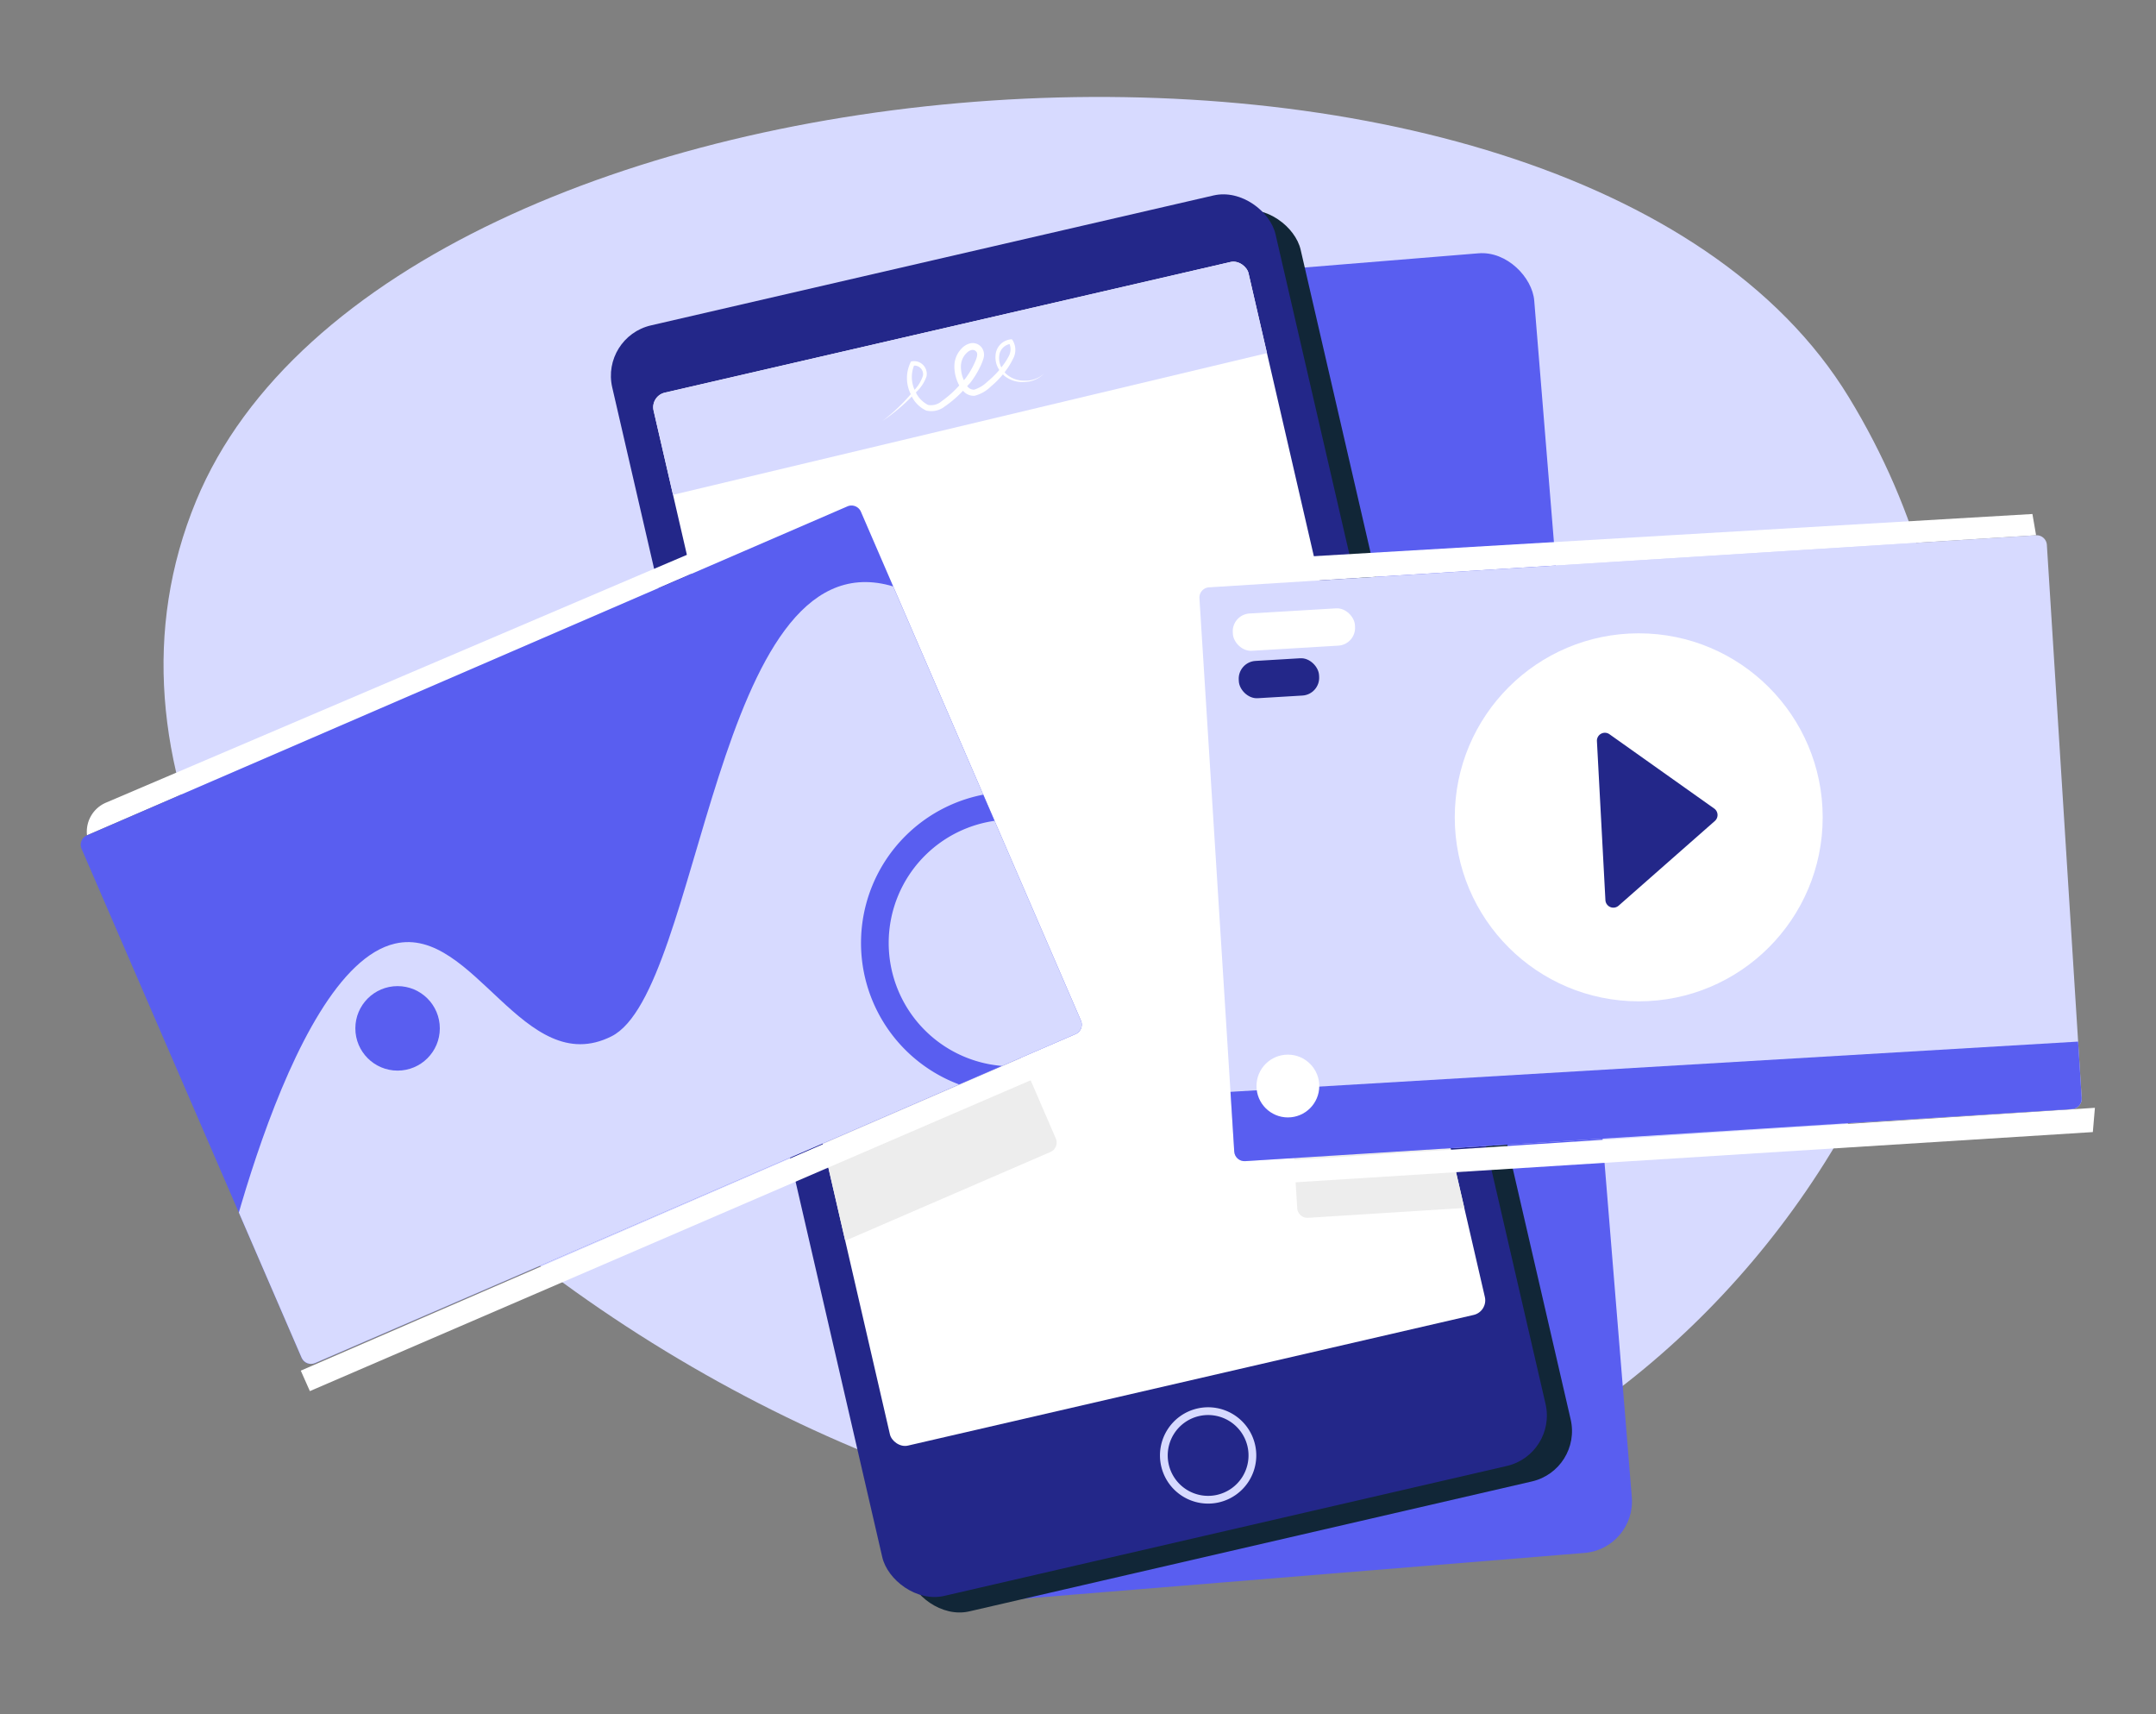 <svg id="Layer_1" data-name="Layer 1" xmlns="http://www.w3.org/2000/svg" xmlns:xlink="http://www.w3.org/1999/xlink" viewBox="0 0 163.349 129.86"><rect x="0" y="0" width="163.349" height="129.86" fill="#808080" stroke="none"/><defs><clipPath id="clip-path"><rect x="57.88" y="23.743" width="46.261" height="81.857" rx="1.135" transform="translate(-12.474 19.885) rotate(-13.002)" fill="#fff"/></clipPath><clipPath id="clip-path-2"><path d="M92.908,42.473h62.777a.778.778,0,0,1,.778.778v41.994a.778.778,0,0,1-.778.778H92.907a.777.777,0,0,1-.777-.777V43.251A.778.778,0,0,1,92.908,42.473Z" transform="translate(-3.79 7.935) rotate(-3.601)" fill="#d7daff"/></clipPath><clipPath id="clip-path-3"><path d="M12.651,49.026H75.428a.777.777,0,0,1,.777.777V91.798a.778.778,0,0,1-.778.778H12.651a.778.778,0,0,1-.778-.778V49.804a.778.778,0,0,1,.778-.778Z" transform="translate(-24.486 23.298) rotate(-23.387)" fill="#595ef0"/></clipPath></defs><title>Create engaging content that seamlessly converts</title><path d="M101.941,115.188c32.378-7.395,59.455-50.135,38.136-85.098C119.023-4.438,29.68,2.072,14.858,37.942-1.355,77.18,66.276,123.333,101.941,115.188Z" fill="#d7daff"/><rect x="68.448" y="20.802" width="51.575" height="98.769" rx="3.915" transform="translate(-5.394 7.893) rotate(-4.663)" fill="#595ef0"/><circle cx="102.102" cy="72.567" r="2.152" fill="#fff"/><circle cx="121.108" cy="64.996" r="2.152" fill="#fff"/><rect x="57.858" y="19.631" width="51.575" height="98.769" rx="3.915" transform="translate(-13.383 20.589) rotate(-13.002)" fill="#112637"/><rect x="55.955" y="18.459" width="51.575" height="98.769" rx="3.915" transform="translate(-13.169 20.131) rotate(-13.002)" fill="#232789"/><rect x="57.88" y="23.743" width="46.261" height="81.857" rx="1.135" transform="translate(-12.474 19.885) rotate(-13.002)" fill="#fff"/><g clip-path="url(#clip-path)"><path d="M10.748,57.956H73.525a.777.777,0,0,1,.777.777v41.995a.778.778,0,0,1-.778.778H10.748a.778.778,0,0,1-.778-.778V58.734a.778.778,0,0,1,.778-.778Z" transform="translate(-28.187 23.276) rotate(-23.387)" fill="#ededed"/><path d="M159.871,45.566a.777.777,0,0,0-.825-.727L96.392,48.781a.777.777,0,0,0-.727.825l2.62,41.912a.778.778,0,0,0,.825.727l62.653-3.943a.778.778,0,0,0,.728-.825Z" fill="#ededed"/><polygon points="50.192 37.672 98.064 26.254 95.575 18.495 48.435 29.474 50.192 37.672" fill="#d7daff"/></g><path d="M77.644,28.833a2.049,2.049,0,0,1-1.429-.521c-.039-.036-.067-.08-.102-.119a5.369,5.369,0,0,0,.632-1.003,1.385,1.385,0,0,0-.025-1.417l-.056-.074-.086.005a1.294,1.294,0,0,0-1.152,1.228,1.712,1.712,0,0,0,.286,1.094c-.008.009-.014.019-.022.028a7.373,7.373,0,0,1-.904.877,2.445,2.445,0,0,1-.987.586.617.617,0,0,1-.519-.27c.085-.101.185-.187.265-.293a6.741,6.741,0,0,0,.705-1.149,3.945,3.945,0,0,0,.261-.649.934.934,0,0,0-.143-.845A.862.862,0,0,0,73.542,26a1.303,1.303,0,0,0-.688.4,1.924,1.924,0,0,0-.546,1.349,3.07,3.07,0,0,0,.324,1.363c.012.026.033.055.046.082a7.812,7.812,0,0,1-1.342,1.201,1.219,1.219,0,0,1-1.018.278,2.092,2.092,0,0,1-.836-.772c-.038-.056-.058-.121-.09-.179a2.986,2.986,0,0,0,.803-1.204.964.964,0,0,0-1.089-1.152l-.081.014-.04.077a2.715,2.715,0,0,0,.021,2.402,13.759,13.759,0,0,1-2.143,2.024A13.886,13.886,0,0,0,69.086,30.03c.017.03.025.065.044.095a2.313,2.313,0,0,0,1.042.971,1.643,1.643,0,0,0,1.42-.317,8.33,8.33,0,0,0,1.37-1.182,1.058,1.058,0,0,0,.875.382,2.7,2.7,0,0,0,1.235-.702,6.719,6.719,0,0,0,.913-.92c.035.033.063.073.1.103a2.199,2.199,0,0,0,1.562.472,2.11,2.11,0,0,0,1.458-.639A2.062,2.062,0,0,1,77.644,28.833Zm-8.392-1.138a.65.65,0,0,1,.675.765,2.881,2.881,0,0,1-.634,1.066A2.341,2.341,0,0,1,69.251,27.695Zm3.55.063a1.417,1.417,0,0,1,.412-.999c.271-.285.582-.339.749-.122.173.158.012.571-.169.949A6.26,6.26,0,0,1,73.15,28.66c-.037.05-.085.09-.123.139A2.522,2.522,0,0,1,72.801,27.759Zm2.903-.796a1.002,1.002,0,0,1,.786-.9,1.107,1.107,0,0,1-.089.966,4.806,4.806,0,0,1-.535.799A1.536,1.536,0,0,1,75.704,26.963Z" fill="#fff"/><path d="M64.214,38.352l-57.62,24.919h0a2.387,2.387,0,0,1,1.435-2.473L62.823,37.429Z" fill="#fff"/><polygon points="91.61 44.487 154.264 40.544 153.986 38.934 91.621 42.594 91.61 44.487" fill="#fff"/><polygon points="95.911 89.695 158.564 85.751 158.72 83.913 95.786 88.004 95.911 89.695" fill="#fff"/><path d="M92.908,42.473h62.777a.778.778,0,0,1,.778.778v41.994a.778.778,0,0,1-.778.778H92.907a.777.777,0,0,1-.777-.777V43.251A.778.778,0,0,1,92.908,42.473Z" transform="translate(-3.79 7.935) rotate(-3.601)" fill="#d7daff"/><g clip-path="url(#clip-path-2)"><rect x="91.987" y="80.754" width="68.589" height="10.243" transform="translate(-4.858 7.619) rotate(-3.391)" fill="#595ef0"/></g><circle cx="124.158" cy="61.91" r="13.938" fill="#fff"/><path d="M121.942,55.616l7.933,5.627a.603.603,0,0,1,.05.944l-7.291,6.415a.603.603,0,0,1-1-.42L120.991,56.14A.603.603,0,0,1,121.942,55.616Z" fill="#232789"/><circle cx="97.576" cy="82.263" r="2.378" fill="#fff"/><rect x="93.397" y="46.272" width="9.272" height="2.83" rx="1.349" transform="translate(-2.657 5.902) rotate(-3.402)" fill="#fff"/><rect x="93.852" y="49.959" width="6.094" height="2.83" rx="1.349" transform="translate(-2.878 5.841) rotate(-3.402)" fill="#232789"/><polygon points="23.477 105.372 81.125 80.518 80.651 78.735 22.789 103.822 23.477 105.372" fill="#fff"/><path d="M12.651,49.026H75.428a.777.777,0,0,1,.777.777V91.798a.778.778,0,0,1-.778.778H12.651a.778.778,0,0,1-.778-.778V49.804a.778.778,0,0,1,.778-.778Z" transform="translate(-24.486 23.298) rotate(-23.387)" fill="#595ef0"/><g clip-path="url(#clip-path-3)"><path d="M16.108,99.661s5.427-26.235,13.82-28.186c5.97-1.388,9.76,10.345,16.396,7.027,6.83-3.415,7.808-37.673,21.081-34.159C74.516,46.224,84.4,80.539,84.4,80.539L17.473,107.515Z" fill="#d7daff"/><path d="M76.677,82.869A11.443,11.443,0,1,1,88.121,71.426,11.456,11.456,0,0,1,76.677,82.869Zm0-20.788a9.345,9.345,0,1,0,9.345,9.345A9.356,9.356,0,0,0,76.677,62.081Z" fill="#595ef0"/><circle cx="30.123" cy="77.895" r="3.2" fill="#595ef0"/></g><path d="M95.088,109.424a3.648,3.648,0,1,0-2.734,4.375A3.648,3.648,0,0,0,95.088,109.424Zm-2.866,3.804a3.061,3.061,0,1,1,2.294-3.672A3.061,3.061,0,0,1,92.222,113.227Z" fill="#d7daff"/></svg>